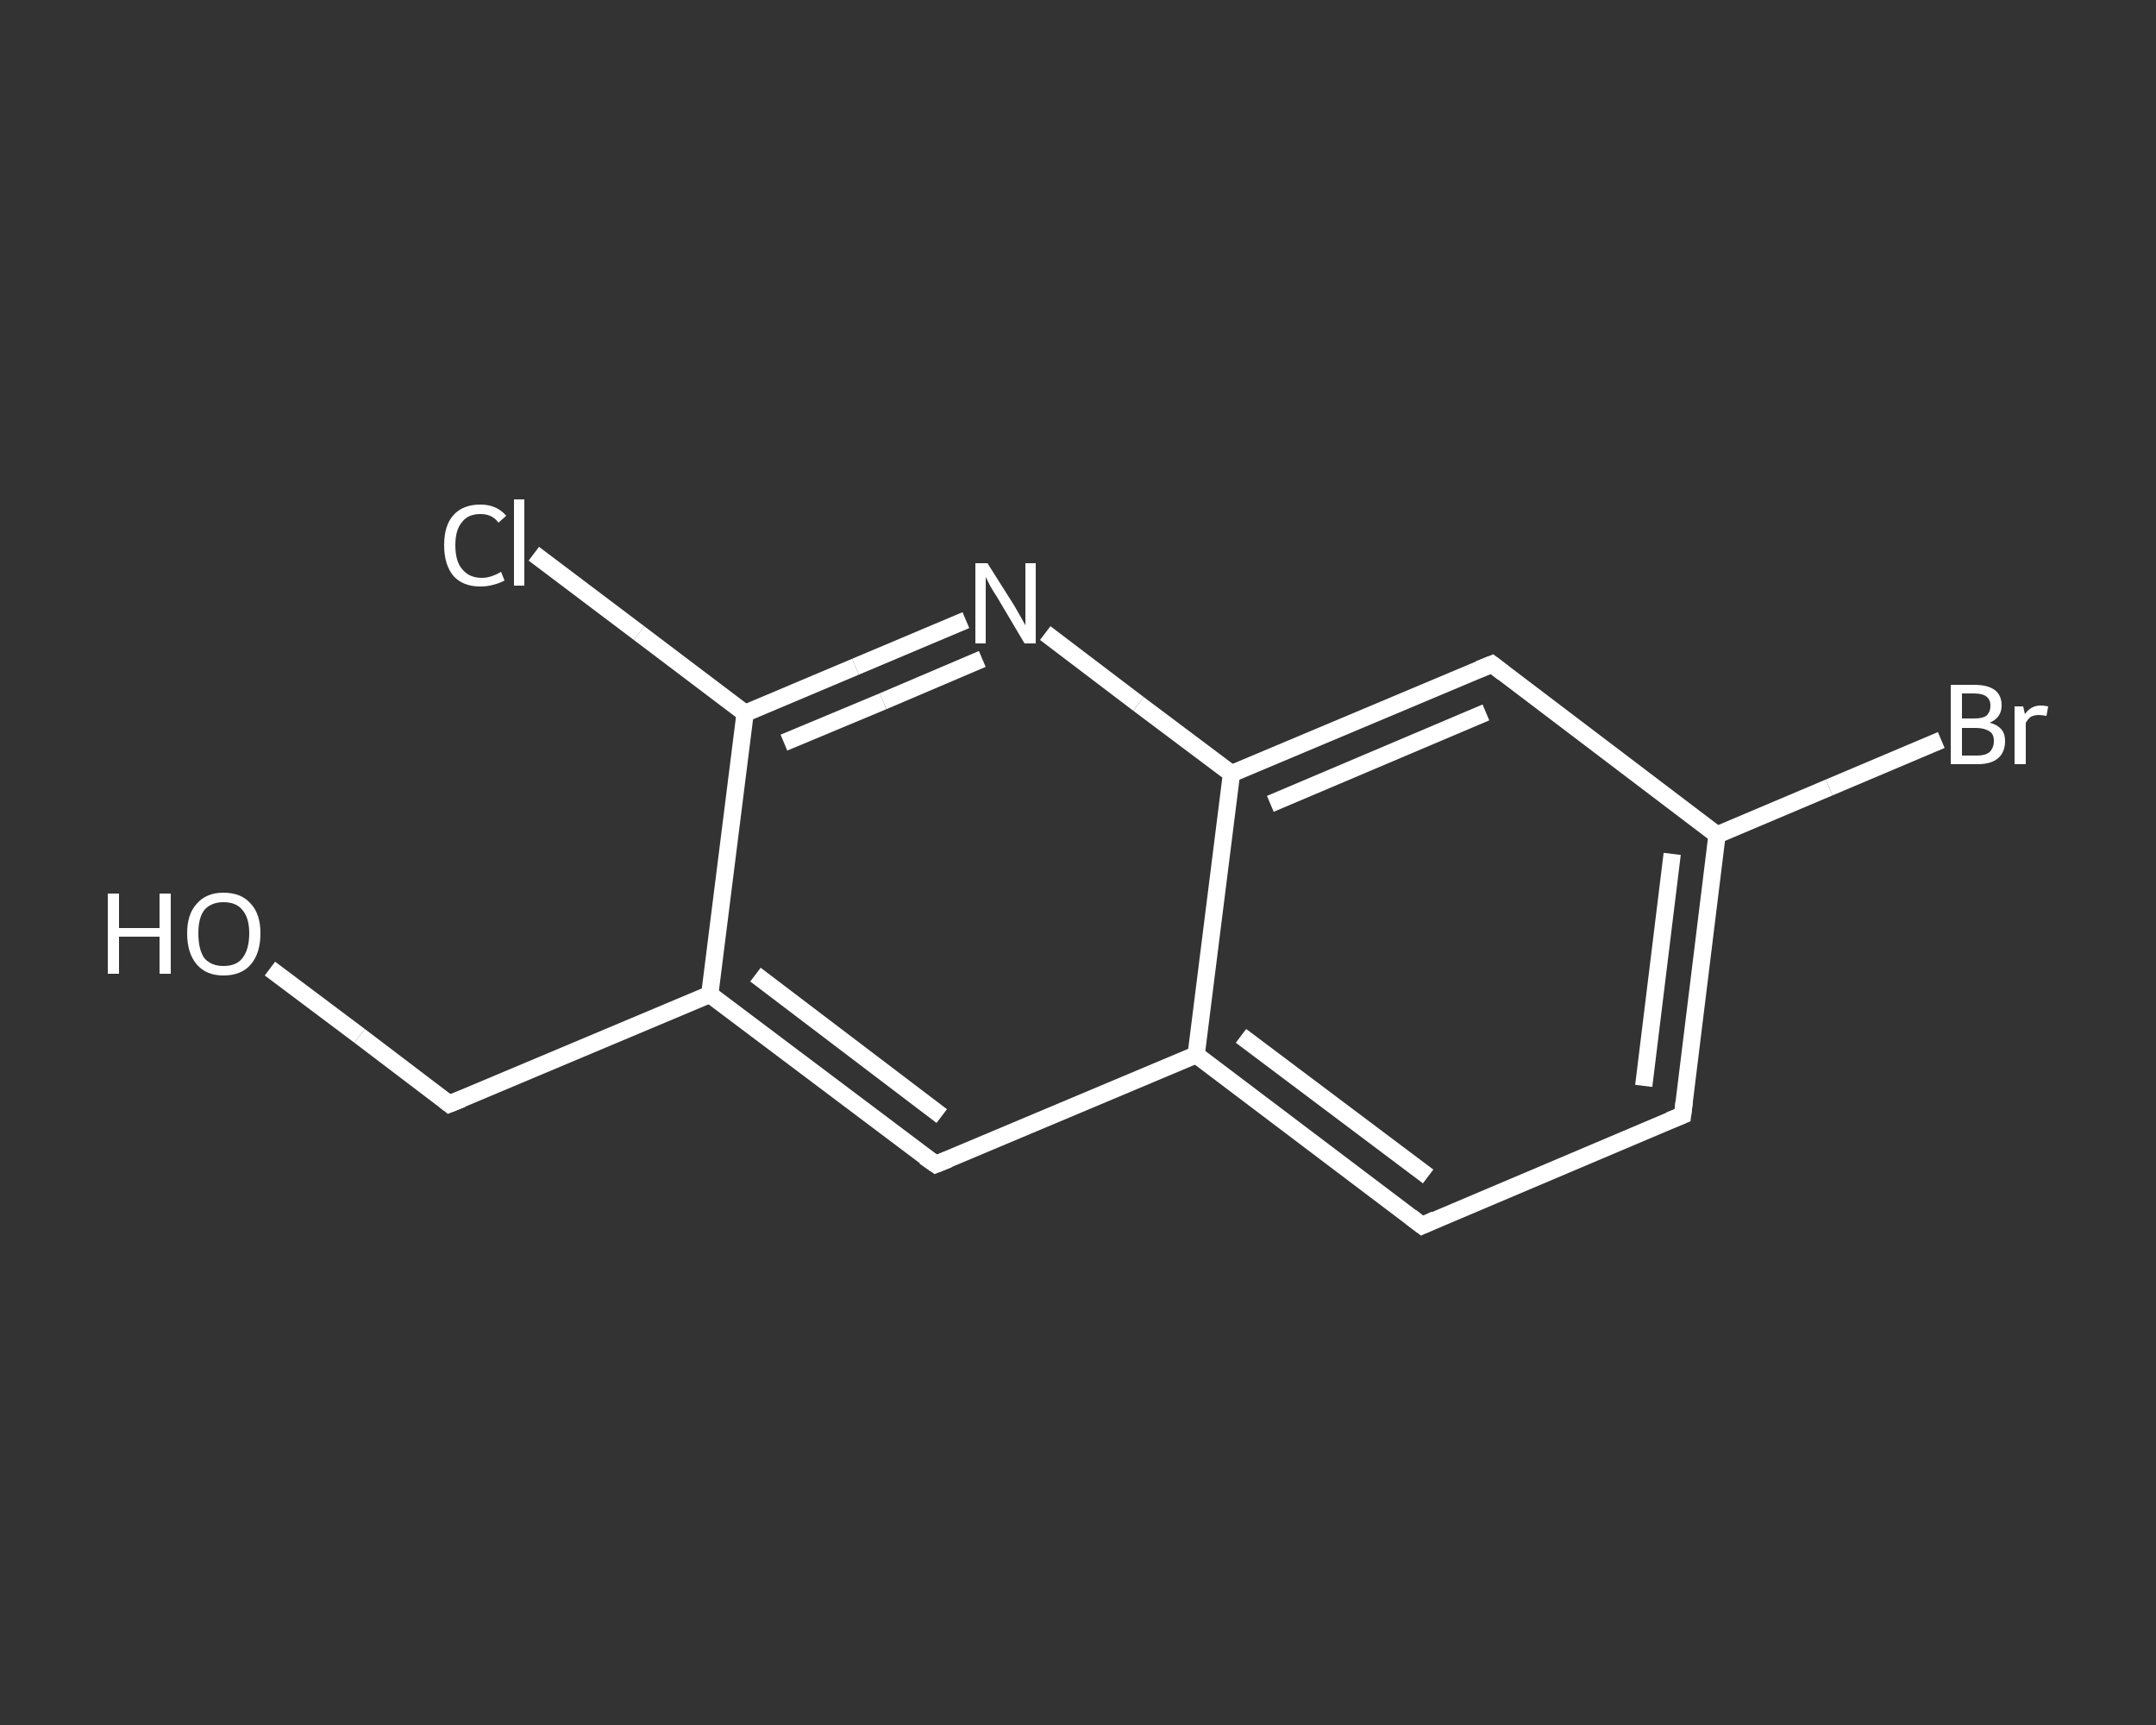 <?xml version='1.0' encoding='iso-8859-1'?>
<svg version='1.1' baseProfile='full'
              xmlns='http://www.w3.org/2000/svg'
                      xmlns:rdkit='http://www.rdkit.org/xml'
                      xmlns:xlink='http://www.w3.org/1999/xlink'
                  xml:space='preserve'
width='250px' height='200px' viewBox='0 0 250 200'>
<rect x="0" y="0" width="250" height="200" fill="#333333" stroke="none"/>
<!-- END OF HEADER -->
<rect style='opacity:1.0;fill:transparent;stroke:none' width='250.0' height='200.0' x='0.0' y='0.0'> </rect>
<path class='bond-0 atom-0 atom-1' d='M 31.3,112.3 L 41.7,120.1' style='fill:none;fill-rule:evenodd;stroke:#FFFFFF;stroke-width:2.0px;stroke-linecap:butt;stroke-linejoin:miter;stroke-opacity:1' />
<path class='bond-0 atom-0 atom-1' d='M 41.7,120.1 L 52.1,128.0' style='fill:none;fill-rule:evenodd;stroke:#FFFFFF;stroke-width:2.0px;stroke-linecap:butt;stroke-linejoin:miter;stroke-opacity:1' />
<path class='bond-1 atom-1 atom-2' d='M 52.1,128.0 L 82.3,115.3' style='fill:none;fill-rule:evenodd;stroke:#FFFFFF;stroke-width:2.0px;stroke-linecap:butt;stroke-linejoin:miter;stroke-opacity:1' />
<path class='bond-2 atom-2 atom-3' d='M 82.3,115.3 L 108.5,135.0' style='fill:none;fill-rule:evenodd;stroke:#FFFFFF;stroke-width:2.0px;stroke-linecap:butt;stroke-linejoin:miter;stroke-opacity:1' />
<path class='bond-2 atom-2 atom-3' d='M 87.6,113.0 L 109.2,129.4' style='fill:none;fill-rule:evenodd;stroke:#FFFFFF;stroke-width:2.0px;stroke-linecap:butt;stroke-linejoin:miter;stroke-opacity:1' />
<path class='bond-3 atom-3 atom-4' d='M 108.5,135.0 L 138.7,122.3' style='fill:none;fill-rule:evenodd;stroke:#FFFFFF;stroke-width:2.0px;stroke-linecap:butt;stroke-linejoin:miter;stroke-opacity:1' />
<path class='bond-4 atom-4 atom-5' d='M 138.7,122.3 L 164.9,142.1' style='fill:none;fill-rule:evenodd;stroke:#FFFFFF;stroke-width:2.0px;stroke-linecap:butt;stroke-linejoin:miter;stroke-opacity:1' />
<path class='bond-4 atom-4 atom-5' d='M 143.9,120.1 L 165.6,136.4' style='fill:none;fill-rule:evenodd;stroke:#FFFFFF;stroke-width:2.0px;stroke-linecap:butt;stroke-linejoin:miter;stroke-opacity:1' />
<path class='bond-5 atom-5 atom-6' d='M 164.9,142.1 L 195.1,129.3' style='fill:none;fill-rule:evenodd;stroke:#FFFFFF;stroke-width:2.0px;stroke-linecap:butt;stroke-linejoin:miter;stroke-opacity:1' />
<path class='bond-6 atom-6 atom-7' d='M 195.1,129.3 L 199.1,96.8' style='fill:none;fill-rule:evenodd;stroke:#FFFFFF;stroke-width:2.0px;stroke-linecap:butt;stroke-linejoin:miter;stroke-opacity:1' />
<path class='bond-6 atom-6 atom-7' d='M 190.6,125.9 L 193.9,99.0' style='fill:none;fill-rule:evenodd;stroke:#FFFFFF;stroke-width:2.0px;stroke-linecap:butt;stroke-linejoin:miter;stroke-opacity:1' />
<path class='bond-7 atom-7 atom-8' d='M 199.1,96.8 L 212.1,91.3' style='fill:none;fill-rule:evenodd;stroke:#FFFFFF;stroke-width:2.0px;stroke-linecap:butt;stroke-linejoin:miter;stroke-opacity:1' />
<path class='bond-7 atom-7 atom-8' d='M 212.1,91.3 L 225.1,85.8' style='fill:none;fill-rule:evenodd;stroke:#FFFFFF;stroke-width:2.0px;stroke-linecap:butt;stroke-linejoin:miter;stroke-opacity:1' />
<path class='bond-8 atom-7 atom-9' d='M 199.1,96.8 L 173.0,77.0' style='fill:none;fill-rule:evenodd;stroke:#FFFFFF;stroke-width:2.0px;stroke-linecap:butt;stroke-linejoin:miter;stroke-opacity:1' />
<path class='bond-9 atom-9 atom-10' d='M 173.0,77.0 L 142.8,89.7' style='fill:none;fill-rule:evenodd;stroke:#FFFFFF;stroke-width:2.0px;stroke-linecap:butt;stroke-linejoin:miter;stroke-opacity:1' />
<path class='bond-9 atom-9 atom-10' d='M 172.3,82.6 L 147.3,93.2' style='fill:none;fill-rule:evenodd;stroke:#FFFFFF;stroke-width:2.0px;stroke-linecap:butt;stroke-linejoin:miter;stroke-opacity:1' />
<path class='bond-10 atom-10 atom-11' d='M 142.8,89.7 L 132.0,81.6' style='fill:none;fill-rule:evenodd;stroke:#FFFFFF;stroke-width:2.0px;stroke-linecap:butt;stroke-linejoin:miter;stroke-opacity:1' />
<path class='bond-10 atom-10 atom-11' d='M 132.0,81.6 L 121.2,73.4' style='fill:none;fill-rule:evenodd;stroke:#FFFFFF;stroke-width:2.0px;stroke-linecap:butt;stroke-linejoin:miter;stroke-opacity:1' />
<path class='bond-11 atom-11 atom-12' d='M 112.0,71.9 L 99.2,77.3' style='fill:none;fill-rule:evenodd;stroke:#FFFFFF;stroke-width:2.0px;stroke-linecap:butt;stroke-linejoin:miter;stroke-opacity:1' />
<path class='bond-11 atom-11 atom-12' d='M 99.2,77.3 L 86.4,82.7' style='fill:none;fill-rule:evenodd;stroke:#FFFFFF;stroke-width:2.0px;stroke-linecap:butt;stroke-linejoin:miter;stroke-opacity:1' />
<path class='bond-11 atom-11 atom-12' d='M 113.9,76.4 L 102.4,81.3' style='fill:none;fill-rule:evenodd;stroke:#FFFFFF;stroke-width:2.0px;stroke-linecap:butt;stroke-linejoin:miter;stroke-opacity:1' />
<path class='bond-11 atom-11 atom-12' d='M 102.4,81.3 L 90.9,86.1' style='fill:none;fill-rule:evenodd;stroke:#FFFFFF;stroke-width:2.0px;stroke-linecap:butt;stroke-linejoin:miter;stroke-opacity:1' />
<path class='bond-12 atom-12 atom-13' d='M 86.4,82.7 L 74.1,73.4' style='fill:none;fill-rule:evenodd;stroke:#FFFFFF;stroke-width:2.0px;stroke-linecap:butt;stroke-linejoin:miter;stroke-opacity:1' />
<path class='bond-12 atom-12 atom-13' d='M 74.1,73.4 L 61.9,64.2' style='fill:none;fill-rule:evenodd;stroke:#FFFFFF;stroke-width:2.0px;stroke-linecap:butt;stroke-linejoin:miter;stroke-opacity:1' />
<path class='bond-13 atom-12 atom-2' d='M 86.4,82.7 L 82.3,115.3' style='fill:none;fill-rule:evenodd;stroke:#FFFFFF;stroke-width:2.0px;stroke-linecap:butt;stroke-linejoin:miter;stroke-opacity:1' />
<path class='bond-14 atom-10 atom-4' d='M 142.8,89.7 L 138.7,122.3' style='fill:none;fill-rule:evenodd;stroke:#FFFFFF;stroke-width:2.0px;stroke-linecap:butt;stroke-linejoin:miter;stroke-opacity:1' />
<path d='M 51.6,127.6 L 52.1,128.0 L 53.6,127.4' style='fill:none;stroke:#FFFFFF;stroke-width:2.0px;stroke-linecap:butt;stroke-linejoin:miter;stroke-opacity:1;' />
<path d='M 107.2,134.1 L 108.5,135.0 L 110.0,134.4' style='fill:none;stroke:#FFFFFF;stroke-width:2.0px;stroke-linecap:butt;stroke-linejoin:miter;stroke-opacity:1;' />
<path d='M 163.6,141.1 L 164.9,142.1 L 166.4,141.4' style='fill:none;stroke:#FFFFFF;stroke-width:2.0px;stroke-linecap:butt;stroke-linejoin:miter;stroke-opacity:1;' />
<path d='M 193.6,129.9 L 195.1,129.3 L 195.3,127.7' style='fill:none;stroke:#FFFFFF;stroke-width:2.0px;stroke-linecap:butt;stroke-linejoin:miter;stroke-opacity:1;' />
<path d='M 174.3,78.0 L 173.0,77.0 L 171.5,77.6' style='fill:none;stroke:#FFFFFF;stroke-width:2.0px;stroke-linecap:butt;stroke-linejoin:miter;stroke-opacity:1;' />
<path class='atom-0' d='M 12.5 103.6
L 13.8 103.6
L 13.8 107.6
L 18.5 107.6
L 18.5 103.6
L 19.8 103.6
L 19.8 112.9
L 18.5 112.9
L 18.5 108.6
L 13.8 108.6
L 13.8 112.9
L 12.5 112.9
L 12.5 103.6
' fill='#FFFFFF'/>
<path class='atom-0' d='M 21.7 108.2
Q 21.7 106.0, 22.8 104.8
Q 23.9 103.5, 25.9 103.5
Q 28.0 103.5, 29.1 104.8
Q 30.2 106.0, 30.2 108.2
Q 30.2 110.5, 29.1 111.8
Q 28.0 113.1, 25.9 113.1
Q 23.9 113.1, 22.8 111.8
Q 21.7 110.5, 21.7 108.2
M 25.9 112.0
Q 27.4 112.0, 28.1 111.1
Q 28.9 110.1, 28.9 108.2
Q 28.9 106.4, 28.1 105.5
Q 27.4 104.6, 25.9 104.6
Q 24.5 104.6, 23.7 105.5
Q 23.0 106.4, 23.0 108.2
Q 23.0 110.1, 23.7 111.1
Q 24.5 112.0, 25.9 112.0
' fill='#FFFFFF'/>
<path class='atom-8' d='M 230.7 83.8
Q 231.6 84.0, 232.1 84.6
Q 232.5 85.1, 232.5 85.9
Q 232.5 87.2, 231.7 87.9
Q 230.9 88.6, 229.3 88.6
L 226.2 88.6
L 226.2 79.4
L 228.9 79.4
Q 230.5 79.4, 231.3 80.0
Q 232.1 80.6, 232.1 81.8
Q 232.1 83.2, 230.7 83.8
M 227.5 80.4
L 227.5 83.3
L 228.9 83.3
Q 229.9 83.3, 230.3 83.0
Q 230.8 82.6, 230.8 81.8
Q 230.8 80.4, 228.9 80.4
L 227.5 80.4
M 229.3 87.6
Q 230.2 87.6, 230.7 87.2
Q 231.2 86.7, 231.2 85.9
Q 231.2 85.1, 230.7 84.8
Q 230.1 84.4, 229.1 84.4
L 227.5 84.4
L 227.5 87.6
L 229.3 87.6
' fill='#FFFFFF'/>
<path class='atom-8' d='M 234.6 81.9
L 234.8 82.8
Q 235.5 81.8, 236.6 81.8
Q 237.0 81.8, 237.5 81.9
L 237.3 83.0
Q 236.7 82.9, 236.4 82.9
Q 235.9 82.9, 235.5 83.1
Q 235.2 83.3, 234.9 83.8
L 234.9 88.6
L 233.6 88.6
L 233.6 81.9
L 234.6 81.9
' fill='#FFFFFF'/>
<path class='atom-11' d='M 114.5 65.3
L 117.6 70.2
Q 117.9 70.7, 118.4 71.6
Q 118.9 72.5, 118.9 72.5
L 118.9 65.3
L 120.1 65.3
L 120.1 74.6
L 118.8 74.6
L 115.6 69.2
Q 115.2 68.6, 114.8 67.9
Q 114.4 67.1, 114.3 66.9
L 114.3 74.6
L 113.1 74.6
L 113.1 65.3
L 114.5 65.3
' fill='#FFFFFF'/>
<path class='atom-13' d='M 51.5 63.2
Q 51.5 60.9, 52.6 59.7
Q 53.7 58.5, 55.7 58.5
Q 57.6 58.5, 58.7 59.8
L 57.8 60.6
Q 57.1 59.6, 55.7 59.6
Q 54.3 59.6, 53.6 60.5
Q 52.8 61.4, 52.8 63.2
Q 52.8 65.1, 53.6 66.0
Q 54.4 67.0, 55.9 67.0
Q 56.9 67.0, 58.1 66.3
L 58.5 67.3
Q 58.0 67.6, 57.2 67.8
Q 56.5 68.0, 55.7 68.0
Q 53.7 68.0, 52.6 66.8
Q 51.5 65.5, 51.5 63.2
' fill='#FFFFFF'/>
<path class='atom-13' d='M 59.6 57.9
L 60.8 57.9
L 60.8 67.9
L 59.6 67.9
L 59.6 57.9
' fill='#FFFFFF'/>
</svg>
